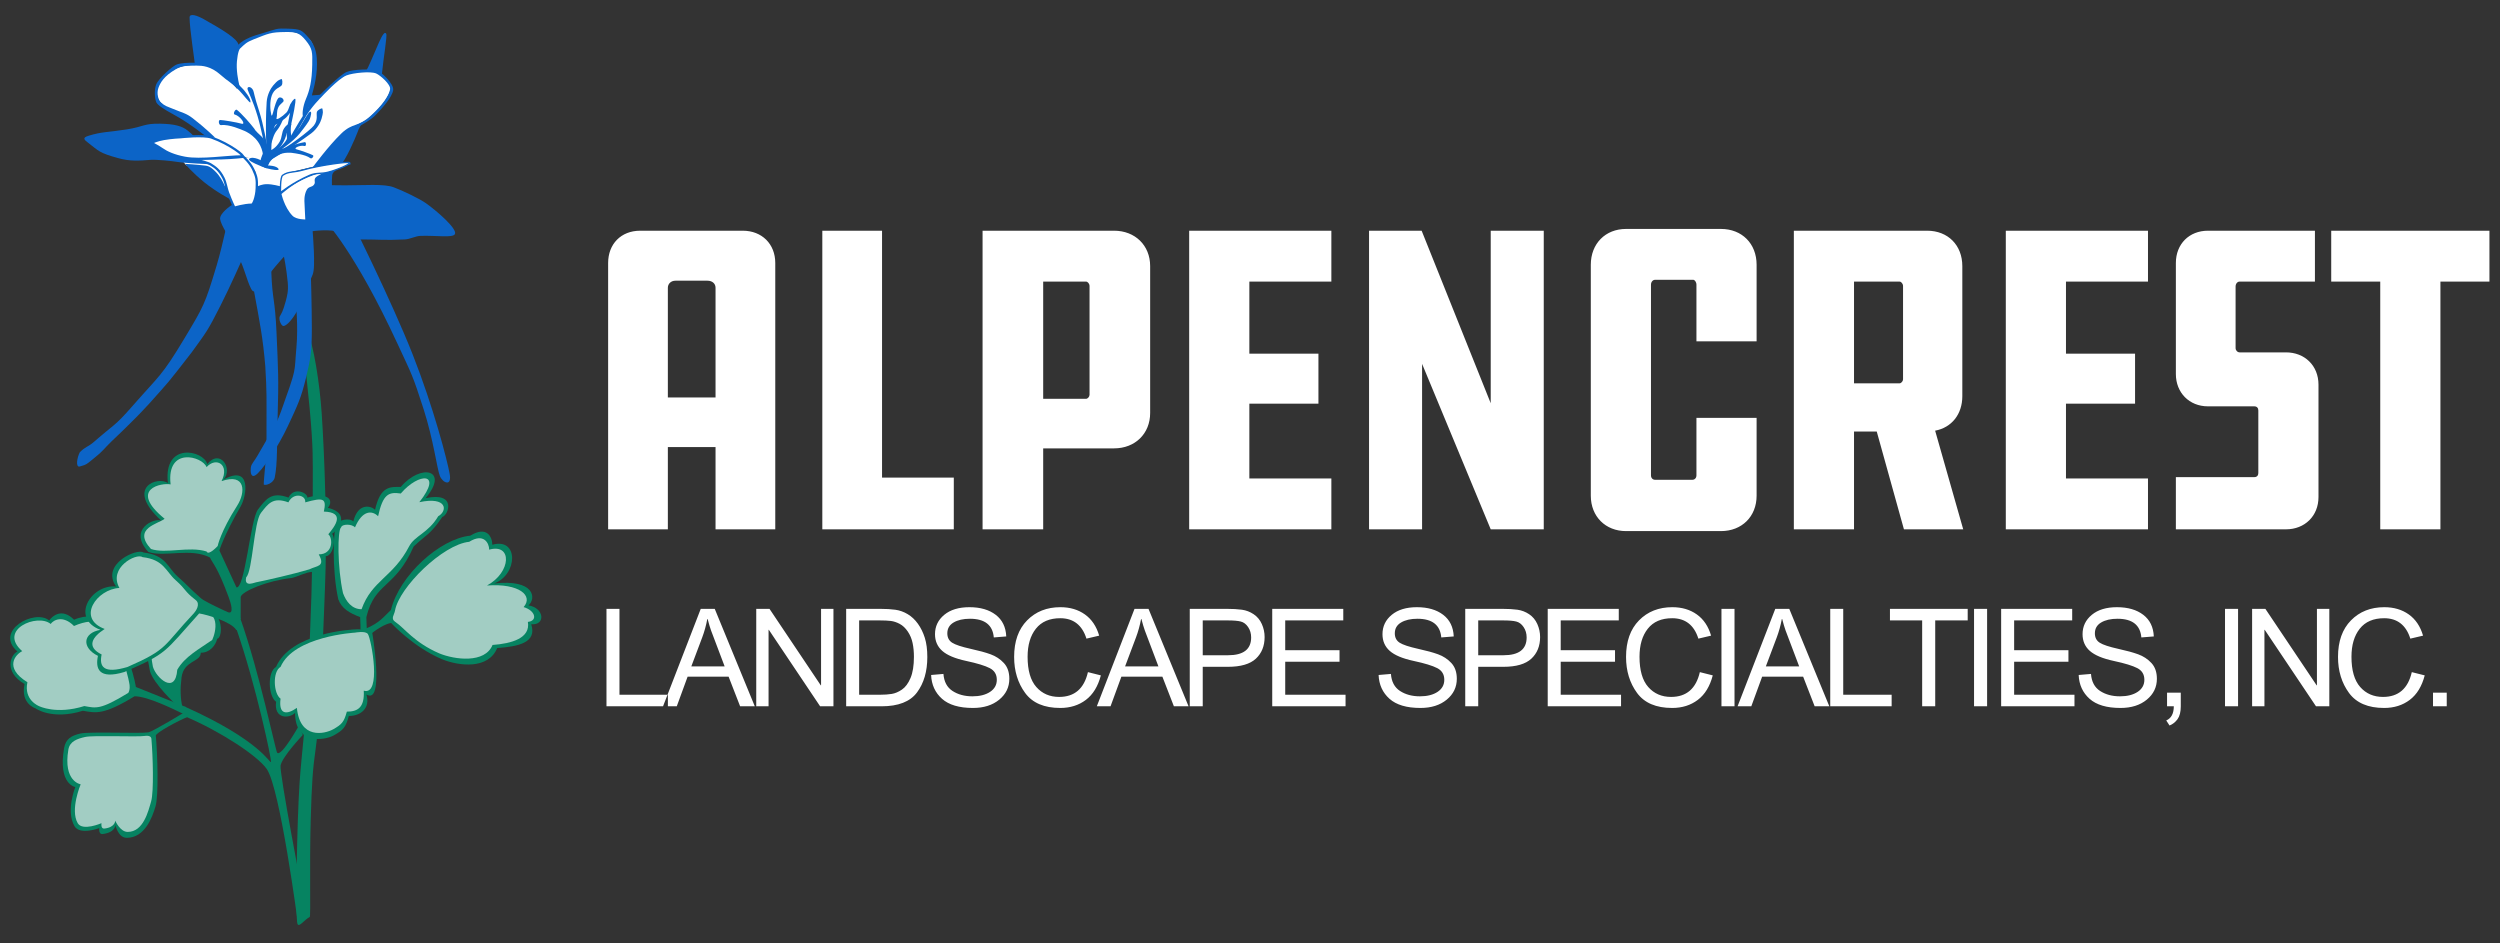 <?xml version="1.0" encoding="UTF-8"?>
<svg width="546px" height="206px" viewBox="0 0 546 206" version="1.1" xmlns="http://www.w3.org/2000/svg" xmlns:xlink="http://www.w3.org/1999/xlink">
    <rect x="0" y="0" width="546" height="206" fill="#333333" stroke="none"/>
    <!-- Generator: Sketch 43.2 (39069) - http://www.bohemiancoding.com/sketch -->
    <title>logo</title>
    <desc>Created with Sketch.</desc>
    <defs></defs>
    <g id="Page-1" stroke="none" stroke-width="1" fill="none" fill-rule="evenodd">
        <g id="logo">
            <g id="Group" transform="translate(2, 3)">
                <g id="Columbine">
                    <g id="Stem-/-leaves" transform="translate(0, 69.231)">
                        <path d="M64.747,8.298 C66.192,21.661 66.314,25.423 66.314,29.986 C66.314,45.502 66.26,53.202 65.668,67.271 C64.81,87.676 63.908,91.296 63.415,98.934 C62.839,107.854 62.509,128.135 62.953,129.498 C63.273,130.482 64.441,128.629 65.647,128.037 C65.898,127.914 65.578,116.961 65.858,106.926 C66.083,98.878 66.314,95.612 66.939,91.296 C68.19,82.659 68.258,72.671 68.969,56.343 C69.51,43.931 68.886,27.469 68.258,18.032 C67.816,11.385 66.461,3.01 65.185,0.364 C65.03,4.628 65.546,4.835 64.747,8.298 Z" id="Path-26" fill="#068361"></path>
                        <path d="M63.039,129.254 C63.039,129.254 59.186,99.955 56.265,95.731 C54.226,92.781 46.078,87.493 38.599,84.299 C38.091,84.082 37.915,81.896 38.413,82.119 C54.893,89.511 56.899,94.524 57.183,94.197 C57.398,93.95 53.914,77.401 49.555,64.899 C49.024,63.375 50.03,61.526 50.456,62.731 C54.675,74.652 58.204,91.773 58.526,92.154 C59.411,93.203 63.286,86.245 63.286,86.245 L64.121,88.298 C64.121,88.298 59.747,92.88 59.277,94.929 C58.953,96.335 64.121,123.213 64.121,123.213 L63.039,129.254 Z" id="Path-27" fill="#068361"></path>
                        <path d="M39.181,84.264 C36.984,85.104 31.981,87.84 32.033,88.427 C32.403,92.624 32.671,101.449 31.966,103.875 C31.26,106.302 29.604,110.749 25.688,110.749 C23.788,110.749 23.208,107.979 23.208,107.979 C23.208,107.979 23.186,109.576 20.449,109.919 C19.448,110.045 19.69,108.619 19.69,108.619 C19.69,108.619 15.458,110.243 14.269,108.201 C12.338,104.886 14.45,99.658 14.45,99.658 C14.45,99.658 10.642,99.089 11.993,91.183 C12.343,89.139 13.573,88.427 15.561,87.971 C17.55,87.514 28.511,88.01 30.373,87.72 C31.378,87.563 38.329,83.301 38.329,83.301 C38.329,83.301 39.419,84.173 39.181,84.264 Z" id="Path-28" fill="#068361"></path>
                        <path d="M31.066,89.125 C31.392,92.84 31.627,100.649 31.007,102.796 C30.387,104.943 29.326,109.459 25.886,109.459 C24.217,109.459 23.164,106.994 23.164,106.994 C23.164,106.994 23.225,108.424 20.821,108.728 C19.941,108.839 20.167,107.548 20.167,107.548 C20.167,107.548 16.016,109.355 14.971,107.548 C13.275,104.614 15.619,99.064 15.619,99.064 C15.619,99.064 11.746,98.471 12.933,91.474 C13.24,89.666 14.848,89.125 16.595,88.722 C18.342,88.318 27.972,88.756 29.608,88.5 C30.491,88.361 31.021,88.606 31.066,89.125 Z" id="Path-28" fill="#A2CDC3"></path>
                        <path d="M38.005,83.672 C35.914,82.653 30.245,79.833 27.388,79.833 C20.573,83.999 18.918,83.485 16.102,82.997 C9.322,85.122 5.692,82.438 5.692,82.438 C5.692,82.438 2.442,81.444 3.366,77.154 C-1.229,74.499 0.297,70.786 1.801,70.05 C-3.358,65.564 5.578,60.664 8.749,63.28 C9.408,62.32 11.514,60.433 14.173,63.119 C16.821,61.942 19.624,62.327 20.573,63.28 C26.443,69.172 27.674,77.805 27.674,77.805 L38.579,82.178 C38.579,82.178 38.8,84.06 38.005,83.672 Z" id="Path-29" fill="#068361"></path>
                        <path d="M26.019,79.095 C19.821,82.883 18.976,82.416 16.415,81.972 C10.249,83.904 6.495,81.972 6.495,81.972 C6.495,81.972 3.148,80.673 3.989,76.771 C-1.281,73.511 1.486,70.649 2.853,69.98 C-2.525,65.3 6.183,61.662 9.067,64.041 C9.667,63.168 11.745,62.043 14.162,64.486 C16.571,63.415 18.957,63.174 19.821,64.041 C25.159,69.399 26.278,77.25 26.278,77.25 C26.278,77.25 26.477,78.344 26.019,79.095 Z" id="Path-29" fill="#A2CDC3"></path>
                        <path d="M36.53,81.754 C36.53,81.754 31.56,77.15 30.757,74.371 C30.124,70.76 29.309,68.116 31.145,65.357 C33.973,61.107 38.129,61.181 40.086,60.353 C47.406,59.632 46.705,67.255 45.444,67.255 C45.115,68.658 43.894,70.324 41.851,70.324 C41.851,72.424 38.131,71.924 37.644,75.751 C37.343,78.119 37.378,80.347 37.863,82.265 C37.836,83.432 36.53,81.754 36.53,81.754 Z" id="Path-30" fill="#068361"></path>
                        <path d="M31.396,73.39 C30.849,70.274 30.507,67.95 32.091,65.569 C34.532,61.902 38.62,61.847 40.309,61.132 C46.627,60.51 45.065,65.987 44.348,67.536 C41.415,69.587 38.38,71.153 36.716,74.044 C36.294,79.649 32.089,75.789 31.396,73.39 Z" id="Path-30" fill="#A2CDC3"></path>
                        <path d="M49.577,65.327 C48.515,63.586 43.367,62.042 41.493,61.741 C33.711,70.404 34.657,70.368 25.172,74.53 C19.54,76.23 18.805,73.795 19.391,71.011 C15.796,69.236 16.048,66.003 19.943,65.327 C13.335,62.861 17.806,55.357 23.347,55.853 C19.943,50.986 27.952,47.427 29.34,48.443 C34.303,49.01 34.543,51.68 36.809,53.69 C39.444,56.029 38.766,55.67 41.875,58.418 C43.024,59.433 50.184,62.554 50.184,62.554 C50.184,62.554 49.946,65.933 49.577,65.327 Z" id="Path-31" fill="#068361"></path>
                        <path d="M40.375,61.666 C33.491,68.984 34.838,69.493 25.873,73.426 C20.549,75.033 19.642,73.338 20.197,70.707 C16.799,69.029 18.126,66.887 20.863,65.135 C14.617,62.803 19.166,56.421 24.08,56.179 C21.582,51.747 27.805,48.487 29.118,49.448 C33.808,49.983 34.21,52.578 36.352,54.478 C38.843,56.689 38.08,56.745 40.744,58.823 C41.862,59.695 40.736,61.267 40.375,61.666 Z" id="Path-31" fill="#A2CDC3"></path>
                        <path d="M47.853,61.524 C49.132,61.866 48.44,59.546 47.94,58.189 C45.452,51.421 44.324,50.643 43.858,49.534 C39.637,47.33 33.933,49.534 30.4,48.317 C25.844,43.344 31.782,40.766 33.237,41.485 C25.118,34.093 32.584,31.714 34.668,33.277 C33.63,24.132 42.554,26.132 43.256,29.145 C46.114,25.623 48.937,30.217 46.839,32.491 C52.956,29.145 51.911,36.034 50.564,38.36 C46.839,44.796 45.913,47.986 45.913,47.986 L50.564,58.045 L50.562,62.975 C50.562,62.975 48.762,62.506 47.853,61.524 Z" id="Path-32" fill="#068361"></path>
                        <path d="M43.112,48.208 C39.272,47.015 34.2,48.778 30.969,47.666 C26.803,43.118 32.705,42.156 33.95,41.069 C25.926,34.497 33.426,33.154 35.259,33.564 C34.309,25.202 42.242,27.445 43.112,29.785 C45.251,27.445 48.204,29.284 46.388,32.845 C51.688,31.016 51.674,35.279 49.795,38.212 C46.127,43.937 45.542,47.015 45.542,47.015 C45.542,47.015 43.538,49.223 43.112,48.208 Z" id="Path-32" fill="#A2CDC3"></path>
                        <path d="M49.528,56.05 C51.491,56.872 52.65,41.188 54.367,39.002 C56.084,36.817 57.237,35.052 61.016,36.446 C62.213,33.934 65.341,35.512 65.097,36.446 C69.609,35.175 71.004,36.994 69.609,38.682 C74.966,39.939 71.418,43.895 70.537,44.331 C71.552,45.778 70.537,50.253 68.374,49.046 C69.609,51.811 67.935,51.742 66.104,52.674 C64.786,52.73 62.832,53.796 61.651,54.007 C56.34,54.594 50.974,56.861 50.558,58.113 C50.073,57.949 49.528,57.164 49.528,56.05 Z" id="Path-33" fill="#068361"></path>
                        <path d="M51.778,53.832 C53.161,52.518 53.443,41.759 54.99,39.789 C56.537,37.819 57.577,36.228 60.984,37.484 C62.062,35.22 64.876,35.857 64.661,37.484 C68.728,36.339 69.33,36.651 68.728,39.5 C73.458,39.642 71.226,42.627 69.7,44.449 C70.74,45.287 70.789,48.842 67.615,48.842 C69.115,51.58 67.22,51.272 65.57,52.112 C62.138,53.148 56.19,54.491 54.185,54.893 C53.713,54.893 51.216,56.209 51.778,53.832 Z" id="Path-33" fill="#A2CDC3"></path>
                        <path d="M76.16,65.204 C74.576,65.204 61.472,66.03 58.297,73.411 C56.332,74.538 56.59,79.833 58.297,81.035 C57.795,84.824 61.103,84.76 62.444,83.472 C62.444,90.439 68.805,89.546 70.951,88.35 C72.918,87.214 73.492,86.699 74.18,84.14 C76.758,84.14 78.957,82.439 78.013,79.439 C82.078,81.924 79.232,65.556 79.232,65.556 C79.232,65.556 77.745,65.204 76.16,65.204 Z" id="Path-34" fill="#068361"></path>
                        <path d="M75.554,65.934 C75.554,65.934 62.168,66.686 59.275,73.413 C57.485,74.44 57.72,79.266 59.275,80.36 C58.818,83.814 60.547,83.978 62.84,82.368 C63.506,89.264 68.851,88.117 70.807,87.027 C72.6,85.991 73.123,85.522 73.749,83.191 C76.099,83.191 77.647,82.328 77.445,78.613 C81.388,79.77 79.115,67.458 78.354,66.255 C77.862,65.477 75.554,65.934 75.554,65.934 Z" id="Path-34" fill="#A2CDC3"></path>
                        <path d="M76.742,65.316 C76.742,65.316 76.742,63.572 76.658,62.548 C74.33,61.647 72.617,60.704 71.879,58.644 C70.494,52.394 70.697,42.879 71.611,42.198 C71.879,41.301 74.431,40.811 75.159,41.663 C76.251,37.296 79.231,38.361 79.913,39.109 C81.085,33.782 83.355,34.115 85.529,34.115 C89.94,28.919 96.217,30.316 90.946,36.568 C97.854,35.1 95.934,40.333 94.606,40.657 C91.913,44.617 91.23,44.385 88.344,47.119 C84.196,56.483 79.913,54.77 78.014,62.548 C78.014,63.827 78.134,65.431 78.134,65.431 L76.742,65.316 Z" id="Path-35" fill="#068361"></path>
                        <path d="M76.963,60.826 C74.861,60.826 73.569,59.132 72.91,57.295 C71.675,51.723 71.678,43.555 72.493,42.947 C72.732,42.148 74.879,42.187 75.528,42.947 C77.124,39.198 79.237,39.177 80.576,40.515 C81.621,35.766 82.815,35.134 85.529,35.553 C89.462,30.92 94.846,30.798 89.58,37.445 C95.74,36.137 95.765,39.378 93.709,40.515 C91.501,44.24 88.579,44.726 87.343,47.113 C83.865,53.832 79.221,54.492 76.963,60.826 Z" id="Path-35" fill="#A2CDC3"></path>
                        <path d="M77.967,65.037 C80.966,63.731 81.692,62.582 83.371,60.992 C85.252,53.378 94.141,45.401 100.726,44.756 C104.341,42.494 105.519,45.093 105.519,46.742 C111.313,45.093 111.135,53.264 105.903,55.207 C114.702,54.195 115.199,58.387 113.424,59.988 C116.896,60.538 117.211,64.351 114.021,64.115 C115.309,68.07 111.346,68.962 106.582,69.304 C104.678,73.994 98.268,73.284 94.461,71.714 C88.175,69.021 83.434,63.834 83.434,63.834 C83.434,63.834 82.084,63.834 79.045,66.169 C78.596,66.169 77.698,65.429 77.967,65.037 Z" id="Path-36" fill="#068361"></path>
                        <path d="M84.276,61.109 C85.156,56.056 94.726,46.661 100.478,46.098 C103.636,44.122 104.836,46.373 104.836,47.814 C109.897,46.373 109.711,52.738 104.359,55.643 C111.461,55.126 114.539,57.909 112.354,60.356 C114.931,61.109 115.502,63.35 113.288,63.592 C113.892,67.159 109.734,68.327 105.573,68.627 C103.909,72.724 97.289,71.847 93.963,70.476 C88.473,68.123 86.363,64.948 84.331,63.592 C83.253,62.873 84.102,62.11 84.276,61.109 Z" id="Path-36" fill="#A2CDC3"></path>
                    </g>
                    <g id="Flower" transform="translate(14.307, 0)">
                        <path d="M33.971,42.775 C33.971,42.597 32.388,50.375 31.009,54.974 C28.452,63.505 28.172,63.898 23.978,70.898 C18.954,79.281 18.544,78.907 12.574,85.738 C8.676,90.2 8.643,89.623 4.24,93.483 C2.917,94.643 2.34,94.525 1.122,95.778 C0.574,96.782 0.11,99.138 1.112,98.882 C2.698,98.477 2.758,98.242 4.24,97.065 C6.292,95.436 6.212,95.171 8.18,93.27 C10.127,91.391 10.145,91.437 12.072,89.507 C14.196,87.378 13.952,87.657 16.281,85.152 C20.876,79.989 19.909,81.24 25.506,74.022 C28.922,69.324 29.04,69.263 31.85,63.738 C34.019,59.473 36.747,53.274 36.747,53.274 C36.747,53.274 33.971,42.954 33.971,42.775 Z" id="Path" fill="#0C64C7"></path>
                        <path d="M37.24,53.479 L40.538,55.529 L43.884,52.796 L46.212,52.772 L51.044,53.183 L51.008,47.239 C51.008,47.239 50.831,46.084 50.138,45.528 C49.193,44.77 48.726,45.353 47.732,44.611 C46.867,43.966 46.421,42.756 46.421,42.756 L46.031,41.702 C46.031,41.702 45.416,40.44 44.995,39.05 C44.79,38.372 44.995,37.583 44.779,37.564 C44.733,37.56 43.537,37.004 42.292,37.005 C40.968,37.006 39.592,37.564 39.592,37.564 C39.592,37.564 38.757,41.623 38.516,41.857 C38.184,42.178 35.65,41.847 34.556,41.75 C33.902,41.847 33.54,42.756 33.54,42.756 L37.24,53.479 Z" id="Path-2" fill="#0C64C7"></path>
                        <path d="M37.339,53.629 C37.339,53.629 38.322,56.081 39.18,60.649 C40.373,67.133 41.119,70.746 41.636,77.035 C41.978,82.636 41.898,84.121 41.898,90 C41.898,91.307 41.932,94.731 41.779,96.838 C41.541,99.584 41.23,102.771 41.302,102.825 C41.716,103.13 43.434,102.496 43.69,101.309 C44.323,98.371 44.159,93.792 44.322,88.297 C44.586,79.43 44.448,78.007 44.081,69.571 C43.761,62.209 43.178,62.589 42.956,56.609 C42.862,54.07 42.956,52.199 42.956,52.199 L37.339,53.629 Z" id="Path-3" fill="#0C64C7"></path>
                        <path d="M45.636,52.65 C45.636,52.65 46.255,55.566 46.539,58.708 C46.706,60.552 46.42,61.611 46.045,62.964 C45.459,65.077 45.169,65.44 44.818,66.059 C44.464,66.684 45.109,68.199 45.582,68.199 C46.045,68.199 47.094,67.431 48.34,65.348 C49.731,63.022 49.907,62.317 51.258,58.708 C51.875,57.061 52.22,57.018 52.276,54.836 C52.369,51.166 51.802,45.483 51.802,45.483 L49.174,45.192 L45.636,52.65 Z" id="Path-4" fill="#0C64C7"></path>
                        <path d="M48.289,62.814 C48.289,62.814 48.865,68.169 48.428,72.942 C47.898,78.727 48.658,76.845 45.086,86.809 C43.812,90.362 42.535,91.868 39.925,96.522 C39.178,97.852 38.592,98.234 38.474,99.124 C38.357,100.007 38.474,101.326 39.376,100.854 C40.743,100.139 44.393,94.719 46.615,89.949 C48.687,85.504 49.43,84.007 50.501,79.6 C51.572,75.194 51.798,73.588 51.798,68.624 C51.798,63.66 51.546,55.544 51.546,55.544 L48.289,62.814 Z" id="Path-5" fill="#0C64C7"></path>
                        <path d="M54.675,45.181 C54.675,45.181 61.137,51.805 70.527,72.117 C73.612,78.788 73.768,78.739 76.229,86.425 C78.384,93.155 79.148,99.432 79.76,100.949 C80.372,102.467 82.424,103.394 81.901,100.484 C81.378,97.574 78.393,85.988 73.776,74.3 C69.158,62.611 60.016,44.28 60.016,44.28 L54.675,45.181 Z" id="Path-6" fill="#0C64C7"></path>
                        <path d="M52.721,45.875 C52.721,45.875 48.44,49.951 45.026,53.816 C42.045,57.19 39.914,60.383 39.145,60.628 C38.376,60.873 37.281,56.351 36.327,54.238 C34.756,50.76 34.096,49.447 34.096,49.447 C34.096,49.447 31.911,46.119 31.766,44.849 C31.621,43.579 34.096,41.931 34.096,41.931 L38.594,41.588 L52.721,45.875 Z" id="Path-7" fill="#0C64C7"></path>
                        <path d="M51.742,37.89 C50.426,38.222 50.426,40.665 50.426,40.665 L50.593,47.699 C50.593,47.699 53.606,47.105 56.149,47.366 C59.984,47.76 58.439,49.292 62.556,49.292 C66.764,49.292 67.535,49.512 72.098,49.292 C73.274,49.235 74.47,48.543 75.547,48.512 C79.183,48.408 82.585,48.99 83.047,48.127 C83.646,47.009 79.111,43.083 76.735,41.394 C75.327,40.393 71.537,38.583 69.648,37.89 C67.521,37.109 63.341,37.477 59.033,37.477 C55.518,37.477 54.206,37.268 51.742,37.89 Z" id="Path-8" fill="#0C64C7"></path>
                        <polygon id="Path-13" fill="#FFFFFF" points="32.902 37.968 30.584 34.692 28.733 33.522 24.37 33.107 23.704 32.313 28.583 32.533 30.366 33.341 31.988 34.986 32.863 36.941"></polygon>
                        <path d="M29.619,32.872 C29.619,32.872 23.856,32.623 22.476,32.368 C21.47,32.183 17.735,31.816 16.639,31.908 C14.004,32.128 12.105,32.241 9.591,31.558 C5.258,30.38 5.281,29.96 2.945,28.185 C2.037,27.496 1.598,27.085 3.104,26.628 C6.012,25.746 7.179,25.915 11.367,25.262 C15.066,24.685 15.123,23.94 18.676,24.014 C21.794,24.078 23.449,24.516 24.709,25.537 C28.819,28.868 29.619,32.872 29.619,32.872 Z" id="Path-12" fill="#0C64C7"></path>
                        <path d="M34.133,40.6 C34.133,40.6 30.928,38.938 28.301,36.808 C25.756,34.745 24.098,32.787 24.098,32.787 C24.098,32.787 26.616,32.934 28.606,33.179 C29.518,33.291 30.13,33.856 30.725,34.449 C32.724,36.44 33.349,39.294 33.349,39.294 L34.133,40.6 Z" id="Path-11" fill="#0C64C7"></path>
                        <path d="M52.69,33.151 C52.69,33.151 49.549,19.04 51.146,18.019 C52.296,17.284 60.662,18.889 64.116,11.618 C65.831,8.007 67.42,3.177 68.045,4.373 C68.293,4.849 67.469,9.392 67.078,13.361 C66.783,16.358 62.021,25.252 62.021,25.252 C62.021,25.252 60.619,29.051 58.893,31.944 C57.716,33.917 56.322,34.397 56.239,35.254 C56.094,36.736 56.239,38.445 56.239,38.445 L51.146,38.584 L52.69,33.151 Z" id="Path-19" fill="#0C64C7"></path>
                        <path d="M36.927,31.318 C36.927,31.318 30.517,27.93 25.34,23.911 C21.252,20.736 18.008,20.41 17.893,17.019 C17.837,15.379 19.731,13.287 21.686,12.192 C23.22,11.334 24.913,11.276 24.913,11.276 C24.913,11.276 28.052,10.807 29.959,11.74 C33.352,13.401 35.513,16.465 35.513,16.465 C35.513,16.465 34.233,11.596 35.721,7.836 C36.495,5.881 40.036,5.035 40.036,5.035 C40.036,5.035 43.253,3.271 46.054,3.69 C49.232,4.166 51.31,4.798 51.993,6.827 C52.676,8.854 52.398,14.552 52.398,14.552 L51.086,18.276 C51.086,18.276 51.612,21.495 50.009,23.911 C47.556,27.606 47.137,28.141 42.974,30.497 C40.596,31.844 36.927,31.318 36.927,31.318 Z" id="Path-23" fill="#FFFFFF"></path>
                        <path d="M43.035,30.562 L51.601,20.533 C51.601,20.533 54.962,16.081 58.53,13.773 C61.121,12.096 63.534,12.445 65.547,12.743 C67.551,13.039 69.206,15.597 68.995,16.489 C68.226,19.75 63.747,23.184 63.747,23.184 L58.714,25.823 L52.456,33.345 L46.221,34.815 L45.242,35.558 L44.841,37.669 C44.841,37.669 43.222,37.22 42.015,37.22 C40.819,37.221 40.036,37.67 40.036,37.67 L39.423,34.403 L37.208,31.429 L43.035,30.562 Z" id="Path-21" fill="#FFFFFF"></path>
                        <g id="seeds" transform="translate(30.814, 14.218)" fill="#0C64C7">
                            <path d="M11.098,19.53 C11.098,19.53 10.461,19.306 9.705,19.001 C8.465,18.499 6.904,17.776 7.312,17.453 C8.182,16.766 10.35,18.024 10.35,18.024 C10.35,18.024 10.604,16.428 9.733,14.611 C8.507,12.054 5.862,11.205 5.862,11.205 C5.862,11.205 2.872,9.854 1.173,10.11 C0.643,10.19 0.491,8.985 0.945,8.985 C1.56,8.985 4.574,9.492 5.621,9.794 C6.714,10.11 5.38,8.109 4.157,7.809 C3.655,7.686 4.275,6.501 4.621,6.772 C5.621,7.554 7.701,9.92 8.407,10.874 C8.652,11.205 8.418,11.133 9.959,12.556 C10.613,13.158 11.345,14.65 11.598,15.927 C12.028,18.101 11.098,19.53 11.098,19.53 Z" id="Path-14"></path>
                            <path d="M11.121,16.034 C11.121,16.034 10.751,10.818 11.121,5.053 C11.225,3.425 12.042,2.009 12.56,1.424 C13.593,0.257 13.629,0.346 14.315,0.049 C14.558,-0.056 14.661,1.063 14.394,1.424 C14.054,1.884 12.798,2.071 12.248,3.611 C11.774,4.938 11.862,6.789 12.137,7.873 C12.377,8.815 12.816,5.286 13.629,4.257 C13.955,3.844 14.73,4.134 14.819,4.701 C14.893,5.182 14.03,5.363 13.629,6.306 C13.242,7.212 13.454,8.022 13.281,8.538 C13.048,9.23 14.46,8.344 15.428,7.367 C16.022,6.767 16.166,5.232 16.516,5.385 C16.744,5.485 16.911,7.201 16.565,7.201 C16.311,7.201 15.999,7.799 15.428,8.39 C15.061,8.771 14.489,9.084 14.076,9.448 C13.204,10.217 13.105,9.515 12.632,11 C12.135,12.564 12.137,15.546 12.137,15.546 C12.137,15.546 13.143,15.112 13.949,13.745 C14.541,12.739 14.336,11.704 14.934,10.802 C15.604,9.789 16.308,9.679 16.485,9.915 C16.652,10.138 15.825,10.636 15.441,12.138 C15.136,13.328 14.62,14.138 14.076,14.908 C13.311,15.99 11.535,17.034 11.535,17.034 L11.121,16.034 Z" id="Path-15"></path>
                            <path d="M20.198,21.772 C20.198,21.772 19.802,21.784 19.29,21.653 C18.231,21.384 16.666,20.829 17.019,20.569 C17.713,20.059 19.443,20.993 19.443,20.993 C19.443,20.993 19.646,19.808 18.951,18.459 C17.973,16.561 15.862,15.93 15.862,15.93 C15.862,15.93 13.477,14.928 12.121,15.118 C11.698,15.177 11.577,14.282 11.939,14.282 C12.43,14.282 14.835,14.659 15.67,14.883 C16.542,15.118 15.478,13.632 14.502,13.409 C14.101,13.318 14.596,12.438 14.872,12.639 C15.67,13.22 17.33,14.976 17.893,15.684 C18.088,15.93 17.901,15.877 19.131,16.933 C19.652,17.381 20.237,18.488 20.439,19.437 C20.781,21.05 20.198,21.772 20.198,21.772 Z" id="Path-14" transform="translate(16.136, 17.191) scale(-1, 1) rotate(-29) translate(-16.136, -17.191) "></path>
                            <path d="M11.578,17.877 C11.578,17.877 11.208,12.662 11.578,6.896 C11.683,5.269 12.499,3.853 13.017,3.268 C14.05,2.101 14.086,2.19 14.772,1.893 C15.015,1.788 15.118,2.907 14.851,3.268 C14.511,3.728 13.255,3.915 12.705,5.455 C12.231,6.782 11.864,12.893 12.139,13.976 C12.274,14.507 12.151,11.346 12.939,8.989 C13.551,7.158 14.043,5.843 14.399,5.393 C14.725,4.98 15.601,3.989 15.689,4.556 C15.764,5.037 14.481,7.307 14.079,8.249 C13.692,9.156 13.569,10.009 13.396,10.525 C13.163,11.216 14.917,10.188 15.885,9.21 C16.479,8.611 19.469,5.551 19.819,5.704 C20.047,5.804 19.609,7.178 19.263,7.178 C19.009,7.178 16.457,9.642 15.885,10.234 C15.518,10.614 14.946,10.928 14.533,11.292 C13.661,12.061 13.516,11.467 13.044,12.952 C12.546,14.517 12.595,17.39 12.595,17.39 C12.595,17.39 13.601,16.955 14.406,15.589 C14.999,14.583 15.809,14.085 16.242,12.699 C16.622,11.478 17.858,9.752 18.036,9.988 C18.203,10.21 17.285,11.907 16.901,13.409 C16.597,14.599 15.078,15.981 14.533,16.751 C13.768,17.834 12.262,20.714 11.269,19.75 C10.275,18.786 11.578,17.877 11.578,17.877 Z" id="Path-15" transform="translate(15.389, 10.915) scale(-1, 1) rotate(-57) translate(-15.389, -10.915) "></path>
                            <path d="M10.777,15.223 C10.777,15.223 9.924,10.773 9.124,8.122 C8.074,4.642 7.187,3.073 6.961,2.343 C6.734,1.613 7.688,1.554 8.164,2.493 C8.343,2.846 8.402,3.81 9.434,6.914 C10.475,10.045 11.275,14.963 11.275,14.963 L10.777,15.223 Z" id="Path-16"></path>
                        </g>
                        <path d="M34.884,42.363 C34.884,42.363 34.206,41.006 33.48,39.054 C33.133,38.121 33.011,36.925 32.505,35.915 C31.554,34.017 30.616,33.489 29.715,32.913 C28.55,32.169 23.301,31.241 23.301,31.241 C23.301,31.241 28.101,31.672 32.098,31.571 C34.628,31.507 36.868,31.241 36.868,31.241 C36.868,31.241 38.296,32.518 38.984,33.971 C39.794,35.68 39.833,36.269 39.768,38.062 C39.693,40.135 38.984,41.702 38.704,41.702 C37.032,41.702 34.884,42.363 34.884,42.363 Z" id="Path-9" stroke="#0C64C7" stroke-width="0.5" fill="#FFFFFF"></path>
                        <path d="M24.079,31.467 C21.64,31.012 20.062,30.255 19.068,29.553 C17.97,28.776 16.951,28.38 16.909,28.215 C16.874,28.078 18.099,27.601 19.441,27.357 C21.186,27.04 23.162,26.964 23.162,26.964 C23.162,26.964 28.15,26.414 29.898,27.038 C33.996,28.5 37.28,31.152 36.652,31.152 C33.328,31.152 27.599,32.125 24.079,31.467 Z" id="Path-10" stroke="#0C64C7" stroke-width="0.5" fill="#FFFFFF"></path>
                        <path d="M44.95,39.303 C44.95,39.303 47.052,37.353 49.659,36.076 C52.584,34.643 56.014,33.881 56.014,33.881 L60.225,32.685 C60.225,32.685 56.032,33.846 53.106,35.638 C52.13,36.236 53.018,36.687 52.42,37.465 C51.896,38.148 51.259,37.841 50.863,38.56 C50.242,39.687 50.386,41.158 50.386,41.158 L50.574,45.127 C50.574,45.127 48.37,45.23 47.422,44.249 C45.557,42.318 44.95,39.303 44.95,39.303 Z" id="Path-17" stroke="#0C64C7" stroke-width="0.4" fill="#FFFFFF"></path>
                        <path d="M44.953,39.071 C44.953,39.071 44.836,35.697 45.429,35.282 C46.722,34.378 47.767,34.739 50.03,34.083 C53.256,33.147 59.856,32.196 60.036,32.549 C60.176,32.823 57.705,33.993 55.288,34.627 C53.84,35.007 52.73,34.68 51.318,35.291 C47.545,36.922 44.953,39.071 44.953,39.071 Z" id="Path-18" stroke="#0C64C7" stroke-width="0.3" fill="#FFFFFF"></path>
                        <path d="M52.818,33.379 C52.818,33.379 57.188,28.021 58.112,27.079 C59.392,25.775 63.823,24.05 65.644,22.203 C67.25,20.575 69.376,18.144 69.565,16.668 C69.744,15.277 66.935,12.719 66.131,12.41 C65.098,12.013 60.742,12.114 59.369,12.726 C57.861,13.397 53.71,17.596 53.71,17.596 C53.71,17.596 51.74,19.344 50.615,21.094 C48.21,24.836 46.768,27.313 46.747,28.074 C46.732,28.63 48.589,25.837 50.19,22.939 C51.597,20.392 53.93,18.144 53.93,18.144 C53.93,18.144 57.552,14.18 59.369,13.468 C60.734,12.933 64.63,12.502 65.863,13.052 C66.738,13.441 69.082,15.459 68.894,16.521 C68.638,17.966 67.039,20.141 64.76,22.203 C61.678,24.991 60.869,23.616 58.172,26.221 C55.43,28.871 52.022,33.489 52.022,33.489 L52.818,33.379 Z" id="Path-20" fill="#0C64C7"></path>
                        <path d="M26.228,10.862 C26.228,10.453 25.095,3.158 25.095,0.826 C25.095,-0.209 26.795,0.404 28.231,1.207 C32.251,3.454 35.759,5.606 35.759,6.819 C35.759,8.131 35.207,8.913 35.004,10.862 C34.755,13.248 34.855,15.488 34.855,15.488 C34.855,15.488 32.094,11.711 29.704,11.272 C28.844,11.114 26.228,11.301 26.228,10.862 Z" id="Path-22" fill="#0C64C7"></path>
                        <path d="M28.458,26.633 C28.458,26.633 25.15,23.932 21.564,21.989 C19.497,20.869 18.089,19.944 17.835,19.349 C17.421,18.381 17.395,16.529 17.791,15.475 C18.286,14.156 21.364,11.448 22.261,11.096 C23.932,10.441 28.801,10.714 29.94,10.988 C32.583,11.624 30.297,10.926 32.244,12.263 C33.809,13.338 36.843,16.529 36.843,16.529 C36.843,16.529 38.61,18.541 38.377,19.349 C38.29,19.653 36.701,17.509 35.931,16.752 C33.644,14.504 33.725,15.002 31.823,13.31 C29.712,11.432 27.832,11.332 26.693,11.332 C24.588,11.332 23.462,11.321 22.078,12.125 C19.441,13.656 18.695,15.099 18.29,16.199 C17.84,17.418 18.29,18.89 18.809,19.349 C19.807,20.23 20.078,20.188 21.52,20.793 C23.479,21.616 24.349,21.718 25.781,22.822 C28.617,25.006 30.702,27.089 30.702,27.089 L28.458,26.633 Z" id="Path-24" fill="#0C64C7"></path>
                        <path d="M34.534,14.928 L34.906,9.797 C34.906,9.797 34.653,7.713 35.693,6.779 C37.241,5.388 38.943,4.856 41.136,4.222 C44.21,3.334 43.827,3.149 46.619,3.258 C49.427,3.367 49.602,3.56 51.145,5.301 C52.824,7.196 52.925,9.484 52.925,10.979 C52.925,14.301 51.885,17.467 51.885,17.467 C51.885,17.467 51.785,18.644 51.39,19.844 C50.899,21.338 50.076,22.889 49.891,22.502 C49.645,21.988 49.815,20.249 50.528,18.572 C51.287,16.788 51.826,14.773 51.884,11.143 C51.927,8.45 51.99,7.679 50.444,5.792 C49.062,4.104 48.283,3.975 46.029,3.994 C42.758,4.021 42.324,4.329 39.129,5.58 C37.474,6.228 37.164,6.629 36.114,7.614 C35.758,7.948 35.347,9.894 35.404,11.74 C35.471,13.881 36.041,15.937 36.041,15.937 L34.534,14.928 Z" id="Path-25" fill="#0C64C7"></path>
                    </g>
                </g>
                <g id="Text" transform="translate(129.7, 46.745)" fill="#FFFFFF">
                    <path d="M37.619,7.695 L37.619,65.861 L24.575,65.861 L24.575,47.889 L14.16,47.889 L14.16,65.861 L1.116,65.861 L1.116,7.695 C1.116,3.54 3.939,0.641 8.124,0.641 L30.513,0.641 C34.699,0.641 37.619,3.54 37.619,7.695 Z M14.16,37.068 L24.575,37.068 L24.575,13.106 C24.575,12.139 23.796,11.56 22.823,11.56 L15.814,11.56 C14.841,11.56 14.16,12.236 14.16,13.106 L14.16,37.068 Z M47.894,65.861 L76.61,65.861 L76.61,54.556 L60.938,54.556 L60.938,0.641 L47.894,0.641 L47.894,65.861 Z M82.893,0.641 L111.609,0.641 C116.184,0.641 119.494,3.83 119.494,8.371 L119.494,40.449 C119.494,44.991 116.184,48.179 111.609,48.179 L96.132,48.179 L96.132,65.861 L82.893,65.861 L82.893,0.641 Z M96.132,37.358 L105.477,37.358 C105.866,37.358 106.255,36.874 106.255,36.488 L106.255,12.719 C106.255,12.236 105.866,11.753 105.477,11.753 L96.132,11.753 L96.132,37.358 Z M128.016,65.861 L159.069,65.861 L159.069,54.749 L141.158,54.749 L141.158,38.42 L156.246,38.42 L156.246,27.502 L141.158,27.502 L141.158,11.753 L159.069,11.753 L159.069,0.641 L128.016,0.641 L128.016,65.861 Z M193.874,65.861 L205.457,65.861 L205.457,0.641 L193.874,0.641 L193.874,38.324 L178.786,0.641 L167.299,0.641 L167.299,65.861 L178.883,65.861 L178.883,29.724 L193.874,65.861 Z M238.802,41.512 L238.802,54.073 C238.802,54.653 238.413,55.039 237.926,55.039 L229.749,55.039 C229.263,55.039 228.873,54.653 228.873,54.073 L228.873,12.429 C228.873,11.849 229.263,11.366 229.749,11.366 L238.121,11.366 C238.413,11.366 238.802,11.849 238.802,12.429 L238.802,24.797 L251.943,24.797 L251.943,8.081 C251.943,3.443 248.731,0.255 244.156,0.255 L223.422,0.255 C218.944,0.255 215.732,3.443 215.732,8.081 L215.732,58.518 C215.732,63.059 218.944,66.247 223.422,66.247 L244.156,66.247 C248.731,66.247 251.943,63.059 251.943,58.518 L251.943,41.512 L238.802,41.512 Z M260.076,0.641 L289.182,0.641 C293.757,0.641 296.872,3.83 296.872,8.371 L296.872,36.778 C296.872,40.739 294.536,43.638 290.934,44.314 L297.067,65.861 L284.12,65.861 L278.182,44.508 L273.218,44.508 L273.218,65.861 L260.076,65.861 L260.076,0.641 Z M283.925,33.106 L283.925,12.719 C283.925,12.236 283.536,11.753 283.147,11.753 L273.218,11.753 L273.218,33.976 L283.147,33.976 C283.536,33.976 283.925,33.493 283.925,33.106 Z M306.368,65.861 L337.42,65.861 L337.42,54.749 L319.509,54.749 L319.509,38.42 L334.597,38.42 L334.597,27.502 L319.509,27.502 L319.509,11.753 L337.42,11.753 L337.42,0.641 L306.368,0.641 L306.368,65.861 Z M343.509,65.861 L367.552,65.861 C371.641,65.861 374.658,62.962 374.658,58.808 L374.658,34.266 C374.658,30.111 371.641,27.212 367.552,27.212 L357.429,27.212 C356.942,27.212 356.553,26.729 356.553,26.343 L356.553,12.816 C356.553,12.236 356.942,11.753 357.429,11.753 L373.88,11.753 L373.88,0.641 L350.518,0.641 C346.429,0.641 343.509,3.54 343.509,7.695 L343.509,31.947 C343.509,36.005 346.429,39 350.518,39 L360.641,39 C361.225,39 361.517,39.387 361.517,39.87 L361.517,53.59 C361.517,54.073 361.225,54.46 360.641,54.46 L343.509,54.46 L343.509,65.861 Z M377.438,0.641 L377.438,11.753 L388.145,11.753 L388.145,65.861 L401.287,65.861 L401.287,11.753 L411.994,11.753 L411.994,0.641 L377.438,0.641 Z" id="ALPENCREST"></path>
                    <path d="M14.166,104.51 L0.755,104.51 L0.755,83.228 L3.592,83.228 L3.592,101.984 L14.166,101.984 L14.166,104.51 Z M33.145,104.51 L29.942,104.51 L27.427,98.035 L18.476,98.035 L16.107,104.51 L13.109,104.51 L21.343,83.228 L24.399,83.228 L33.145,104.51 Z M26.564,95.8 C24.809,91.193 23.819,88.578 23.595,87.954 C23.371,87.329 23.122,86.495 22.849,85.449 L22.776,85.449 C22.503,86.882 22.137,88.208 21.679,89.427 L19.281,95.8 L26.564,95.8 Z M50.325,104.51 L47.415,104.51 L36.213,87.801 L36.154,87.801 L36.154,104.51 L33.463,104.51 L33.463,83.228 L36.359,83.228 L47.561,99.937 L47.62,99.937 L47.62,83.228 L50.325,83.228 L50.325,104.51 Z M53.101,83.228 L60.501,83.228 C61.798,83.228 62.914,83.294 63.85,83.424 C64.786,83.555 65.68,83.874 66.533,84.383 C67.387,84.891 68.132,85.59 68.771,86.48 C69.41,87.371 69.912,88.394 70.277,89.55 C70.643,90.707 70.826,92.108 70.826,93.753 C70.826,96.888 70.075,99.465 68.574,101.483 C67.072,103.501 64.488,104.51 60.823,104.51 L53.101,104.51 L53.101,83.228 Z M55.938,101.984 L60.53,101.984 C61.466,101.984 62.302,101.926 63.038,101.81 C63.774,101.693 64.52,101.379 65.276,100.866 C66.031,100.353 66.658,99.511 67.155,98.34 C67.652,97.169 67.901,95.621 67.901,93.695 C67.901,92.63 67.806,91.636 67.616,90.712 C67.426,89.787 67.075,88.946 66.563,88.186 C66.051,87.426 65.463,86.87 64.8,86.516 C64.137,86.163 63.492,85.948 62.863,85.87 C62.234,85.793 61.427,85.754 60.442,85.754 L55.938,85.754 L55.938,101.984 Z M85.345,89.471 C85.228,88.116 84.735,87.097 83.868,86.415 C83,85.733 81.757,85.391 80.138,85.391 C78.676,85.391 77.486,85.662 76.57,86.204 C75.653,86.746 75.195,87.535 75.195,88.571 C75.195,89.49 75.549,90.175 76.255,90.625 C76.962,91.075 78.315,91.522 80.314,91.967 C82.088,92.354 83.536,92.751 84.657,93.158 C85.779,93.564 86.739,94.196 87.538,95.052 C88.338,95.909 88.738,97.058 88.738,98.5 C88.738,100.329 88.004,101.848 86.537,103.058 C85.069,104.268 83.156,104.873 80.796,104.873 C77.784,104.873 75.529,104.205 74.032,102.869 C72.536,101.534 71.744,99.801 71.656,97.672 L74.347,97.44 C74.474,99.143 75.137,100.385 76.336,101.164 C77.535,101.943 78.983,102.332 80.679,102.332 C82.269,102.332 83.553,102.008 84.533,101.36 C85.513,100.711 86.003,99.83 86.003,98.718 C86.003,97.556 85.491,96.709 84.467,96.177 C83.443,95.645 81.725,95.12 79.312,94.602 C76.899,94.084 75.161,93.356 74.098,92.417 C73.036,91.479 72.504,90.259 72.504,88.759 C72.504,87.056 73.177,85.648 74.522,84.535 C75.868,83.422 77.701,82.866 80.021,82.866 C82.4,82.866 84.314,83.42 85.762,84.528 C87.209,85.636 87.977,87.211 88.065,89.253 L85.345,89.471 Z M108.726,97.759 C108.102,100.15 107.013,101.933 105.458,103.109 C103.902,104.285 102.038,104.873 99.864,104.873 C96.354,104.873 93.797,103.781 92.193,101.599 C90.589,99.417 89.787,96.792 89.787,93.724 C89.787,90.327 90.73,87.668 92.617,85.747 C94.504,83.826 96.929,82.866 99.893,82.866 C101.979,82.866 103.763,83.393 105.245,84.448 C106.727,85.503 107.766,87.046 108.361,89.079 L105.582,89.732 C105.114,88.251 104.402,87.138 103.447,86.393 C102.491,85.648 101.297,85.275 99.864,85.275 C97.524,85.275 95.749,86.037 94.54,87.562 C93.331,89.086 92.727,91.13 92.727,93.695 C92.727,96.656 93.363,98.858 94.635,100.3 C95.908,101.742 97.567,102.463 99.615,102.463 C101.292,102.463 102.654,102.013 103.703,101.113 C104.751,100.213 105.484,98.858 105.904,97.048 L108.726,97.759 Z M127.881,104.51 L124.678,104.51 L122.163,98.035 L113.212,98.035 L110.843,104.51 L107.845,104.51 L116.079,83.228 L119.135,83.228 L127.881,104.51 Z M121.3,95.8 C119.545,91.193 118.555,88.578 118.331,87.954 C118.107,87.329 117.858,86.495 117.585,85.449 L117.512,85.449 C117.239,86.882 116.874,88.208 116.415,89.427 L114.017,95.8 L121.3,95.8 Z M128.141,83.228 L136.228,83.228 C137.506,83.228 138.605,83.291 139.526,83.417 C140.448,83.543 141.303,83.87 142.093,84.397 C142.883,84.924 143.48,85.641 143.884,86.545 C144.289,87.45 144.491,88.396 144.491,89.383 C144.491,91.348 143.855,92.923 142.583,94.109 C141.31,95.294 139.27,95.887 136.462,95.887 L130.978,95.887 L130.978,104.51 L128.141,104.51 L128.141,83.228 Z M130.978,93.361 L136.492,93.361 C139.865,93.361 141.552,92.064 141.552,89.471 C141.552,88.619 141.332,87.866 140.894,87.213 C140.455,86.56 139.916,86.154 139.278,85.994 C138.639,85.834 137.691,85.754 136.433,85.754 L130.978,85.754 L130.978,93.361 Z M162.169,104.51 L146.155,104.51 L146.155,83.228 L161.672,83.228 L161.672,85.754 L148.992,85.754 L148.992,92.258 L160.853,92.258 L160.853,94.784 L148.992,94.784 L148.992,101.984 L162.169,101.984 L162.169,104.51 Z M183.075,89.471 C182.958,88.116 182.466,87.097 181.598,86.415 C180.731,85.733 179.487,85.391 177.869,85.391 C176.407,85.391 175.217,85.662 174.301,86.204 C173.384,86.746 172.926,87.535 172.926,88.571 C172.926,89.49 173.279,90.175 173.986,90.625 C174.693,91.075 176.046,91.522 178.045,91.967 C179.819,92.354 181.267,92.751 182.388,93.158 C183.509,93.564 184.47,94.196 185.269,95.052 C186.069,95.909 186.468,97.058 186.468,98.5 C186.468,100.329 185.735,101.848 184.267,103.058 C182.8,104.268 180.887,104.873 178.527,104.873 C175.514,104.873 173.26,104.205 171.763,102.869 C170.267,101.534 169.474,99.801 169.387,97.672 L172.078,97.44 C172.204,99.143 172.867,100.385 174.067,101.164 C175.266,101.943 176.714,102.332 178.41,102.332 C179.999,102.332 181.284,102.008 182.264,101.36 C183.244,100.711 183.734,99.83 183.734,98.718 C183.734,97.556 183.222,96.709 182.198,96.177 C181.174,95.645 179.456,95.12 177.043,94.602 C174.63,94.084 172.892,93.356 171.829,92.417 C170.766,91.479 170.235,90.259 170.235,88.759 C170.235,87.056 170.908,85.648 172.253,84.535 C173.599,83.422 175.432,82.866 177.752,82.866 C180.131,82.866 182.044,83.42 183.492,84.528 C184.94,85.636 185.708,87.211 185.796,89.253 L183.075,89.471 Z M188.308,83.228 L196.395,83.228 C197.672,83.228 198.772,83.291 199.693,83.417 C200.614,83.543 201.47,83.87 202.26,84.397 C203.049,84.924 203.646,85.641 204.051,86.545 C204.456,87.45 204.658,88.396 204.658,89.383 C204.658,91.348 204.022,92.923 202.749,94.109 C201.477,95.294 199.437,95.887 196.629,95.887 L191.145,95.887 L191.145,104.51 L188.308,104.51 L188.308,83.228 Z M191.145,93.361 L196.658,93.361 C200.032,93.361 201.718,92.064 201.718,89.471 C201.718,88.619 201.499,87.866 201.06,87.213 C200.622,86.56 200.083,86.154 199.444,85.994 C198.806,85.834 197.858,85.754 196.6,85.754 L191.145,85.754 L191.145,93.361 Z M222.336,104.51 L206.322,104.51 L206.322,83.228 L221.839,83.228 L221.839,85.754 L209.159,85.754 L209.159,92.258 L221.02,92.258 L221.02,94.784 L209.159,94.784 L209.159,101.984 L222.336,101.984 L222.336,104.51 Z M242.368,97.759 C241.744,100.15 240.655,101.933 239.1,103.109 C237.544,104.285 235.68,104.873 233.506,104.873 C229.996,104.873 227.439,103.781 225.835,101.599 C224.231,99.417 223.429,96.792 223.429,93.724 C223.429,90.327 224.372,87.668 226.259,85.747 C228.146,83.826 230.571,82.866 233.535,82.866 C235.621,82.866 237.406,83.393 238.888,84.448 C240.369,85.503 241.408,87.046 242.003,89.079 L239.224,89.732 C238.756,88.251 238.044,87.138 237.089,86.393 C236.133,85.648 234.939,85.275 233.506,85.275 C231.166,85.275 229.391,86.037 228.182,87.562 C226.973,89.086 226.369,91.13 226.369,93.695 C226.369,96.656 227.005,98.858 228.277,100.3 C229.55,101.742 231.21,102.463 233.257,102.463 C234.934,102.463 236.296,102.013 237.345,101.113 C238.393,100.213 239.126,98.858 239.546,97.048 L242.368,97.759 Z M247.118,104.51 L244.266,104.51 L244.266,83.228 L247.118,83.228 L247.118,104.51 Z M267.823,104.51 L264.62,104.51 L262.105,98.035 L253.154,98.035 L250.785,104.51 L247.787,104.51 L256.021,83.228 L259.077,83.228 L267.823,104.51 Z M261.242,95.8 C259.487,91.193 258.497,88.578 258.273,87.954 C258.049,87.329 257.8,86.495 257.527,85.449 L257.454,85.449 C257.181,86.882 256.815,88.208 256.357,89.427 L253.959,95.8 L261.242,95.8 Z M281.435,104.51 L268.024,104.51 L268.024,83.228 L270.861,83.228 L270.861,101.984 L281.435,101.984 L281.435,104.51 Z M298.045,85.754 L290.952,85.754 L290.952,104.51 L288.1,104.51 L288.1,85.754 L281.066,85.754 L281.066,83.228 L298.045,83.228 L298.045,85.754 Z M302.283,104.51 L299.431,104.51 L299.431,83.228 L302.283,83.228 L302.283,104.51 Z M321.365,104.51 L305.351,104.51 L305.351,83.228 L320.867,83.228 L320.867,85.754 L308.188,85.754 L308.188,92.258 L320.048,92.258 L320.048,94.784 L308.188,94.784 L308.188,101.984 L321.365,101.984 L321.365,104.51 Z M335.971,89.471 C335.854,88.116 335.362,87.097 334.494,86.415 C333.626,85.733 332.383,85.391 330.765,85.391 C329.302,85.391 328.113,85.662 327.196,86.204 C326.28,86.746 325.822,87.535 325.822,88.571 C325.822,89.49 326.175,90.175 326.882,90.625 C327.589,91.075 328.942,91.522 330.94,91.967 C332.715,92.354 334.163,92.751 335.284,93.158 C336.405,93.564 337.365,94.196 338.165,95.052 C338.964,95.909 339.364,97.058 339.364,98.5 C339.364,100.329 338.63,101.848 337.163,103.058 C335.696,104.268 333.782,104.873 331.423,104.873 C328.41,104.873 326.156,104.205 324.659,102.869 C323.162,101.534 322.37,99.801 322.282,97.672 L324.973,97.44 C325.1,99.143 325.763,100.385 326.962,101.164 C328.162,101.943 329.609,102.332 331.306,102.332 C332.895,102.332 334.18,102.008 335.16,101.36 C336.139,100.711 336.629,99.83 336.629,98.718 C336.629,97.556 336.117,96.709 335.094,96.177 C334.07,95.645 332.352,95.12 329.939,94.602 C327.525,94.084 325.788,93.356 324.725,92.417 C323.662,91.479 323.131,90.259 323.131,88.759 C323.131,87.056 323.803,85.648 325.149,84.535 C326.494,83.422 328.327,82.866 330.648,82.866 C333.027,82.866 334.94,83.42 336.388,84.528 C337.836,85.636 338.604,87.211 338.691,89.253 L335.971,89.471 Z M344.582,104.51 C344.582,105.739 344.345,106.677 343.872,107.326 C343.4,107.974 342.817,108.434 342.125,108.705 L341.408,107.602 C342.5,107.137 343.051,106.106 343.061,104.51 L341.584,104.51 L341.584,101.534 L344.582,101.534 L344.582,104.51 Z M357.093,104.51 L354.242,104.51 L354.242,83.228 L357.093,83.228 L357.093,104.51 Z M377.023,104.51 L374.113,104.51 L362.911,87.801 L362.852,87.801 L362.852,104.51 L360.161,104.51 L360.161,83.228 L363.057,83.228 L374.259,99.937 L374.318,99.937 L374.318,83.228 L377.023,83.228 L377.023,104.51 Z M397.86,97.759 C397.236,100.15 396.147,101.933 394.592,103.109 C393.036,104.285 391.172,104.873 388.998,104.873 C385.488,104.873 382.931,103.781 381.327,101.599 C379.723,99.417 378.921,96.792 378.921,93.724 C378.921,90.327 379.864,87.668 381.751,85.747 C383.638,83.826 386.063,82.866 389.027,82.866 C391.113,82.866 392.898,83.393 394.38,84.448 C395.861,85.503 396.9,87.046 397.495,89.079 L394.716,89.732 C394.248,88.251 393.536,87.138 392.581,86.393 C391.625,85.648 390.431,85.275 388.998,85.275 C386.658,85.275 384.883,86.037 383.674,87.562 C382.465,89.086 381.861,91.13 381.861,93.695 C381.861,96.656 382.497,98.858 383.769,100.3 C385.042,101.742 386.702,102.463 388.749,102.463 C390.426,102.463 391.788,102.013 392.837,101.113 C393.885,100.213 394.618,98.858 395.038,97.048 L397.86,97.759 Z M402.668,104.51 L399.67,104.51 L399.67,101.534 L402.668,101.534 L402.668,104.51 Z" id="LANDSCAPE-SPECIALTIE"></path>
                </g>
            </g>
        </g>
    </g>
</svg>